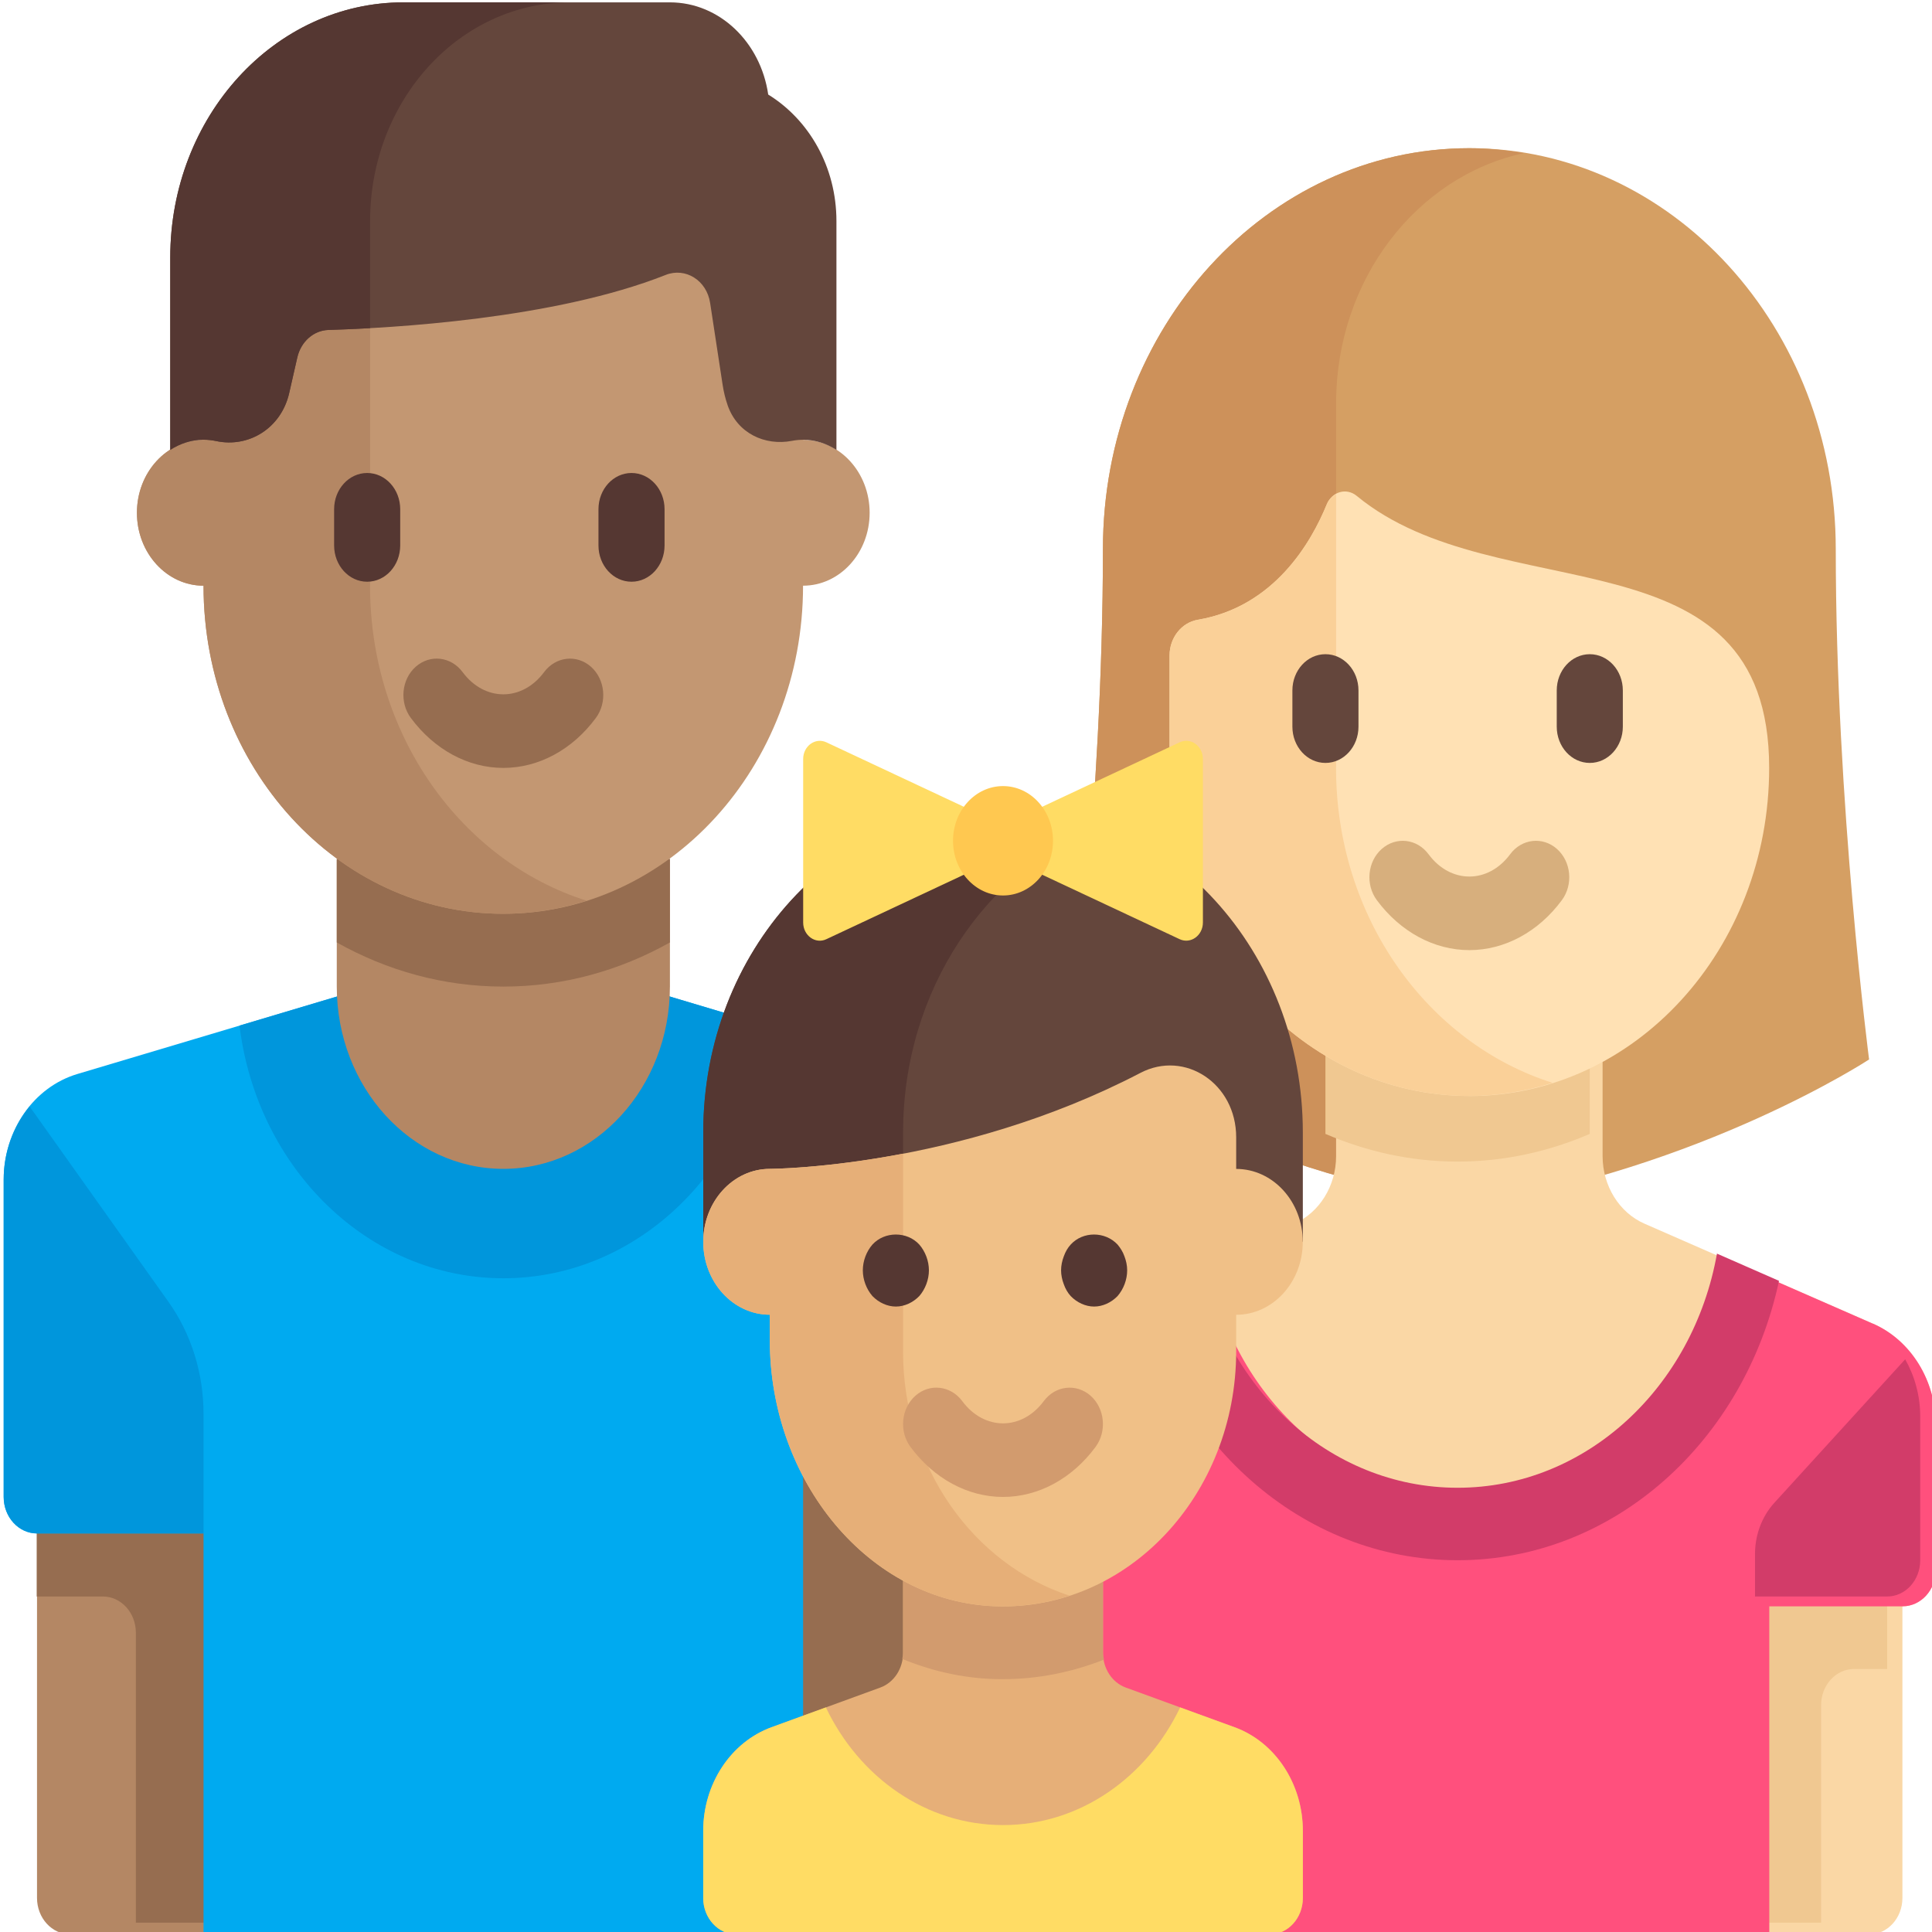 <?xml version="1.0" encoding="UTF-8" standalone="no"?>
<!-- Generator: Adobe Illustrator 19.0.0, SVG Export Plug-In . SVG Version: 6.00 Build 0)  -->

<svg
   xmlns:dc="http://purl.org/dc/elements/1.1/"
   xmlns:cc="http://creativecommons.org/ns#"
   xmlns:rdf="http://www.w3.org/1999/02/22-rdf-syntax-ns#"
   xmlns:svg="http://www.w3.org/2000/svg"
   xmlns="http://www.w3.org/2000/svg"
   xmlns:sodipodi="http://sodipodi.sourceforge.net/DTD/sodipodi-0.dtd"
   xmlns:inkscape="http://www.inkscape.org/namespaces/inkscape"
   version="1.1"
   id="Layer_1"
   x="0px"
   y="0px"
   viewBox="0 0 32 32"
   xml:space="preserve"
   sodipodi:docname="family.svg"
   width="32"
   height="32"
   inkscape:version="0.92.1 r15371"><defs
     id="defs4610" /><sodipodi:namedview
     pagecolor="#ffffff"
     bordercolor="#666666"
     borderopacity="1"
     objecttolerance="10"
     gridtolerance="10"
     guidetolerance="10"
     inkscape:pageopacity="0"
     inkscape:pageshadow="2"
     inkscape:window-width="1280"
     inkscape:window-height="940"
     id="namedview4608"
     showgrid="false"
     inkscape:zoom="16.37391"
     inkscape:cx="20.434308"
     inkscape:cy="13.991751"
     inkscape:window-x="-8"
     inkscape:window-y="-8"
     inkscape:window-maximized="1"
     inkscape:current-layer="Layer_1" /><path
     style="fill:#d59f63;stroke-width:0.065"
     d="m 24.337,2.454 v 0 0 0 0 c 3.352,0 6.069,2.974 6.069,6.641 v 0 c 0,4.226 0.552,8.453 0.552,8.453 0,0 -2.759,1.811 -6.621,2.415 -3.862,-0.604 -6.621,-2.415 -6.621,-2.415 0,0 0.552,-4.226 0.552,-8.453 v 0 C 18.268,5.428 20.985,2.454 24.337,2.454 Z"
     id="path4485"
     inkscape:connector-curvature="0" /><path
     style="fill:#cd915a;stroke-width:0.065"
     d="m 22.13,8.492 v -1.811 c 0,-2.052 1.337,-3.762 3.11,-4.145 -0.295,-0.048 -0.595,-0.081 -0.903,-0.081 h -6.2e-5 c -3.352,0 -6.069,2.974 -6.069,6.641 0,4.226 -0.552,8.453 -0.552,8.453 0,0 2.759,1.811 6.621,2.415 v -9.056 z"
     id="path4487"
     inkscape:connector-curvature="0" /><path
     style="fill:#fad7a5;stroke-width:0.065"
     d="m 31.021,21.924 -3.783,-1.656 c -0.419,-0.183 -0.694,-0.627 -0.694,-1.121 v -2.201 h -4.414 v 2.201 c 0,0.494 -0.275,0.938 -0.694,1.121 l -3.783,1.656 c -0.628,0.275 -1.04,0.941 -1.04,1.682 v 2.396 c 0,0.333 0.247,0.604 0.552,0.604 v 0 5.434 h 13.793 c 0.305,0 0.552,-0.27 0.552,-0.604 v -4.83 0 c 0.305,0 0.552,-0.27 0.552,-0.604 v -2.396 c -6.2e-5,-0.741 -0.412,-1.407 -1.04,-1.682 z"
     id="path4489"
     inkscape:connector-curvature="0" /><g
     id="g4495"
     transform="matrix(0.062,0,0,0.068,0.061,-1.47)"><path
       style="fill:#f0c891"
       d="m 503.172,401.655 v 26.483 h -8.828 c -4.875,0 -8.828,3.952 -8.828,8.828 v 52.966 h -26.483 v -88.276 h 44.139 z"
       id="path4491"
       inkscape:connector-curvature="0" /><path
       style="fill:#f0c891"
       d="m 353.103,297.809 c 10.96,4.299 22.844,6.744 35.31,6.744 12.466,0 24.35,-2.445 35.31,-6.744 v -28.566 h -70.621 v 28.566 z"
       id="path4493"
       inkscape:connector-curvature="0" /></g><path
     style="fill:#ffe1b4;stroke-width:0.065"
     d="m 24.337,18.153 v 0 c -2.742,0 -4.965,-2.433 -4.965,-5.434 v -1.861 c 0,-0.297 0.2,-0.547 0.468,-0.592 1.267,-0.215 1.88,-1.284 2.136,-1.912 0.086,-0.212 0.326,-0.28 0.495,-0.141 2.337,1.93 6.832,0.486 6.832,4.507 v 0 c -6.2e-5,3.001 -2.223,5.434 -4.966,5.434 z"
     id="path4497"
     inkscape:connector-curvature="0" /><path
     style="fill:#fad098;stroke-width:0.065"
     d="M 22.13,12.719 V 8.185 c -0.065,0.036 -0.122,0.087 -0.155,0.168 -0.256,0.629 -0.869,1.697 -2.136,1.912 -0.268,0.046 -0.468,0.296 -0.468,0.592 v 1.861 c 0,3.001 2.223,5.434 4.965,5.434 0.479,0 0.941,-0.078 1.379,-0.217 -2.07,-0.655 -3.586,-2.74 -3.586,-5.217 z"
     id="path4499"
     inkscape:connector-curvature="0" /><path
     style="fill:#d7af7d;stroke-width:0.065"
     d="m 24.337,15.737 c -0.584,0 -1.142,-0.302 -1.532,-0.827 -0.192,-0.259 -0.156,-0.639 0.081,-0.849 0.238,-0.21 0.585,-0.17 0.776,0.089 0.364,0.491 0.986,0.491 1.35,0 0.191,-0.259 0.539,-0.299 0.776,-0.089 0.236,0.21 0.273,0.59 0.081,0.849 -0.389,0.526 -0.948,0.827 -1.532,0.827 z"
     id="path4501"
     inkscape:connector-curvature="0" /><g
     id="g4507"
     transform="matrix(0.062,0,0,0.068,0.061,-1.47)"><path
       style="fill:#64463c"
       d="m 423.724,207.448 c -4.879,0 -8.828,-3.953 -8.828,-8.828 v -8.828 c 0,-4.875 3.948,-8.828 8.828,-8.828 4.879,0 8.828,3.953 8.828,8.828 v 8.828 c 0,4.876 -3.949,8.828 -8.828,8.828 z"
       id="path4503"
       inkscape:connector-curvature="0" /><path
       style="fill:#64463c"
       d="m 353.103,207.448 c -4.879,0 -8.828,-3.953 -8.828,-8.828 v -8.828 c 0,-4.875 3.948,-8.828 8.828,-8.828 4.88,0 8.828,3.953 8.828,8.828 v 8.828 c 0,4.876 -3.948,8.828 -8.828,8.828 z"
       id="path4505"
       inkscape:connector-curvature="0" /></g><path
     style="fill:#ff507d;stroke-width:0.065"
     d="m 31.021,21.924 -2.353,-1.03 c -0.396,2.223 -2.183,3.901 -4.33,3.901 -2.147,0 -3.934,-1.678 -4.33,-3.901 l -2.353,1.03 c -0.628,0.275 -1.04,0.941 -1.04,1.682 v 8.434 h 2.759 9.931 v -5.434 h 2.207 c 0.305,0 0.552,-0.27 0.552,-0.604 v -2.396 c -6.2e-5,-0.741 -0.412,-1.407 -1.04,-1.682 z"
     id="path4509"
     inkscape:connector-curvature="0" /><g
     id="g4515"
     transform="matrix(0.062,0,0,0.068,0.061,-1.47)"><path
       style="fill:#d23c69"
       d="M 457.698,326.969 C 451.359,359.464 422.765,384 388.414,384 354.063,384 325.469,359.464 319.13,326.969 l -16.574,6.629 c 9.153,38.992 44.073,68.057 85.858,68.057 41.785,0 76.705,-29.065 85.858,-68.057 z"
       id="path4511"
       inkscape:connector-curvature="0" /><path
       style="fill:#d23c69"
       d="m 467.862,400.141 c 0,-4.682 1.86,-9.173 5.171,-12.484 l 34.951,-34.951 c 2.539,4.101 4.016,8.874 4.016,13.913 v 35.036 c 0,4.875 -3.952,8.828 -8.828,8.828 h -35.31 z"
       id="path4513"
       inkscape:connector-curvature="0" /></g><path
     style="fill:#b48764;stroke-width:0.065"
     d="M 3.923,32.039 H 1.165 c -0.305,0 -0.552,-0.27 -0.552,-0.604 v -7.245 H 3.923 Z"
     id="path4517"
     inkscape:connector-curvature="0" /><g
     id="g4523"
     transform="matrix(0.062,0,0,0.068,0.061,-1.47)"><path
       style="fill:#966d50"
       d="m 8.828,392.828 v 17.655 h 17.655 c 4.875,0 8.828,3.952 8.828,8.828 v 70.621 H 61.794 V 392.829 H 8.828 Z"
       id="path4519"
       inkscape:connector-curvature="0" /><rect
       x="203.03"
       y="375.171"
       style="fill:#966d50"
       width="52.966"
       height="114.76"
       id="rect4521" /></g><path
     style="fill:#00aaf0;stroke-width:0.065"
     d="m 15.393,17.789 -4.849,-1.447 H 6.13 l -4.849,1.447 c -0.72,0.215 -1.22,0.931 -1.22,1.748 v 5.258 c 0,0.333 0.247,0.604 0.552,0.604 H 3.371 v 6.641 h 9.931 v -8 h 3.31 v -4.503 c 0,-0.817 -0.5,-1.533 -1.22,-1.748 z"
     id="path4525"
     inkscape:connector-curvature="0" /><path
     style="fill:#0096dc;stroke-width:0.065"
     d="M 10.544,16.341 H 6.13 l -2.163,0.646 c 0.289,2.362 2.133,4.185 4.37,4.185 2.237,0 4.081,-1.823 4.37,-4.185 z"
     id="path4527"
     inkscape:connector-curvature="0" /><path
     style="fill:#b48764;stroke-width:0.065"
     d="m 5.578,14.228 v 2.113 c 0,1.667 1.235,3.019 2.759,3.019 1.524,0 2.759,-1.352 2.759,-3.019 v -2.113 z"
     id="path4529"
     inkscape:connector-curvature="0" /><path
     style="fill:#966d50;stroke-width:0.065"
     d="m 5.578,15.61 c 0.829,0.465 1.765,0.731 2.759,0.731 0.993,0 1.93,-0.266 2.759,-0.731 v -1.382 H 5.578 Z"
     id="path4531"
     inkscape:connector-curvature="0" /><path
     style="fill:#c39772;stroke-width:0.065"
     d="M 13.302,7.285 V 3.662 H 3.371 v 3.623 c -0.609,0 -1.103,0.541 -1.103,1.208 0,0.667 0.494,1.208 1.103,1.208 0,3.001 2.223,5.434 4.965,5.434 2.742,0 4.965,-2.433 4.965,-5.434 0.609,0 1.103,-0.541 1.103,-1.208 0,-0.667 -0.494,-1.208 -1.103,-1.208 z"
     id="path4533"
     inkscape:connector-curvature="0" /><path
     style="fill:#b48764;stroke-width:0.065"
     d="M 6.13,9.7 V 3.662 H 3.371 v 3.623 c -0.609,0 -1.103,0.541 -1.103,1.208 0,0.667 0.494,1.208 1.103,1.208 0,3.001 2.223,5.434 4.965,5.434 0.479,0 0.941,-0.078 1.379,-0.217 -2.071,-0.655 -3.586,-2.74 -3.586,-5.217 z"
     id="path4535"
     inkscape:connector-curvature="0" /><path
     style="fill:#966d50;stroke-width:0.065"
     d="m 8.337,12.719 c -0.584,0 -1.142,-0.302 -1.532,-0.827 -0.192,-0.259 -0.156,-0.639 0.081,-0.849 0.238,-0.21 0.585,-0.169 0.776,0.089 0.364,0.491 0.986,0.491 1.35,0 0.192,-0.258 0.539,-0.298 0.776,-0.089 0.236,0.21 0.273,0.59 0.081,0.849 -0.389,0.526 -0.948,0.827 -1.532,0.827 z"
     id="path4537"
     inkscape:connector-curvature="0" /><g
     id="g4543"
     transform="matrix(0.062,0,0,0.068,0.061,-1.47)"><path
       style="fill:#553732"
       d="m 97.103,163.31 c -4.879,0 -8.828,-3.953 -8.828,-8.828 v -8.828 c 0,-4.875 3.948,-8.828 8.828,-8.828 4.88,0 8.828,3.953 8.828,8.828 v 8.828 c 0,4.876 -3.948,8.828 -8.828,8.828 z"
       id="path4539"
       inkscape:connector-curvature="0" /><path
       style="fill:#553732"
       d="m 167.724,163.31 c -4.879,0 -8.828,-3.953 -8.828,-8.828 v -8.828 c 0,-4.875 3.948,-8.828 8.828,-8.828 4.879,0 8.828,3.953 8.828,8.828 v 8.828 c 0,4.876 -3.949,8.828 -8.828,8.828 z"
       id="path4541"
       inkscape:connector-curvature="0" /></g><path
     style="fill:#64463c;stroke-width:0.065"
     d="m 12.051,6.71 c 0.161,0.467 0.617,0.678 1.066,0.592 0.06,-0.012 0.122,-0.018 0.185,-0.018 0.202,0 0.389,0.064 0.552,0.168 V 3.662 c 0,-0.903 -0.458,-1.682 -1.13,-2.096 -0.125,-0.864 -0.804,-1.527 -1.629,-1.527 H 6.682 c -2.133,0 -3.862,1.892 -3.862,4.226 v 3.186 c 0.163,-0.104 0.35,-0.168 0.552,-0.168 0.071,0 0.14,0.008 0.207,0.022 0.537,0.116 1.075,-0.209 1.21,-0.79 v 0 L 4.924,5.922 c 0.06,-0.263 0.27,-0.45 0.517,-0.457 1.026,-0.03 3.736,-0.179 5.584,-0.911 0.327,-0.13 0.68,0.088 0.737,0.464 l 0.207,1.356 c 0.018,0.117 0.045,0.229 0.082,0.335 z"
     id="path4545"
     inkscape:connector-curvature="0" /><path
     style="fill:#553732;stroke-width:0.065"
     d="m 6.13,3.662 c 0,-2.001 1.482,-3.623 3.31,-3.623 H 6.682 c -2.133,0 -3.862,1.892 -3.862,4.226 v 3.186 c 0.163,-0.104 0.35,-0.168 0.552,-0.168 0.071,0 0.14,0.008 0.207,0.022 0.537,0.116 1.075,-0.209 1.21,-0.79 L 4.924,5.922 c 0.06,-0.263 0.27,-0.45 0.517,-0.457 0.181,-0.006 0.417,-0.014 0.689,-0.03 z"
     id="path4547"
     inkscape:connector-curvature="0" /><path
     style="fill:#0096dc;stroke-width:0.065"
     d="m 0.061,19.536 v 5.258 c 0,0.333 0.247,0.604 0.552,0.604 H 3.371 v -1.983 c 0,-0.671 -0.204,-1.323 -0.581,-1.853 l -2.299,-3.235 c -0.267,0.325 -0.43,0.749 -0.43,1.209 z"
     id="path4549"
     inkscape:connector-curvature="0" /><path
     style="fill:#e6af78;stroke-width:0.065"
     d="m 20.447,28.608 -1.801,-0.657 c -0.225,-0.082 -0.377,-0.313 -0.377,-0.573 v -1.376 H 14.958 v 1.376 c 0,0.26 -0.152,0.491 -0.377,0.573 l -1.801,0.657 c -0.676,0.247 -1.132,0.939 -1.132,1.718 v 1.11 c 0,0.333 0.247,0.604 0.552,0.604 h 8.828 c 0.305,0 0.552,-0.27 0.552,-0.604 v -1.11 c -1.24e-4,-0.78 -0.456,-1.472 -1.132,-1.718 z"
     id="path4551"
     inkscape:connector-curvature="0" /><path
     style="fill:#d29b6e;stroke-width:0.065"
     d="m 14.958,26.002 v 1.376 c 0,0.034 -0.009,0.066 -0.014,0.099 0.478,0.196 0.987,0.316 1.518,0.333 0.051,0.002 0.102,0.002 0.152,0.002 0.587,0 1.148,-0.118 1.671,-0.323 -0.006,-0.037 -0.016,-0.073 -0.016,-0.112 v -1.376 z"
     id="path4553"
     inkscape:connector-curvature="0" /><path
     style="fill:#64463c;stroke-width:0.065"
     d="m 16.613,13.322 v 0 c -2.742,0 -4.965,2.433 -4.965,5.434 v 1.811 h 9.931 v -1.811 c -6.2e-5,-3.001 -2.223,-5.434 -4.966,-5.434 z"
     id="path4555"
     inkscape:connector-curvature="0" /><path
     style="fill:#553732;stroke-width:0.065"
     d="m 18.268,13.638 c -0.518,-0.201 -1.074,-0.316 -1.655,-0.316 -2.742,0 -4.965,2.433 -4.965,5.434 v 1.811 h 3.31 v -1.811 c 0,-2.365 1.383,-4.371 3.31,-5.118 z"
     id="path4557"
     inkscape:connector-curvature="0" /><path
     style="fill:#f0c087;stroke-width:0.065"
     d="m 20.475,19.36 v -0.523 c 0,-0.891 -0.85,-1.45 -1.585,-1.067 -3.043,1.586 -6.139,1.59 -6.139,1.59 -0.609,0 -1.103,0.541 -1.103,1.208 0,0.667 0.494,1.208 1.103,1.208 v 0.427 c 0,2.314 1.629,4.332 3.743,4.402 2.187,0.072 3.981,-1.847 3.981,-4.224 v -0.604 c 0.609,0 1.103,-0.541 1.103,-1.208 0,-0.667 -0.494,-1.208 -1.103,-1.208 z"
     id="path4559"
     inkscape:connector-curvature="0" /><path
     style="fill:#ffdc64;stroke-width:0.065"
     d="m 19.539,12.295 -2.926,1.372 -2.926,-1.372 c -0.182,-0.085 -0.384,0.061 -0.384,0.277 v 2.707 c 0,0.217 0.203,0.363 0.384,0.277 l 2.926,-1.372 2.926,1.372 c 0.182,0.085 0.385,-0.061 0.385,-0.277 v -2.707 c 0,-0.217 -0.203,-0.363 -0.385,-0.277 z"
     id="path4561"
     inkscape:connector-curvature="0" /><path
     style="fill:#e6af78;stroke-width:0.065"
     d="m 14.958,22.379 v -3.271 c -1.305,0.249 -2.207,0.252 -2.207,0.252 -0.609,0 -1.103,0.541 -1.103,1.208 0,0.667 0.494,1.208 1.103,1.208 v 0.427 c 0,2.314 1.629,4.332 3.743,4.402 0.426,0.014 0.836,-0.05 1.222,-0.175 -1.595,-0.52 -2.759,-2.135 -2.759,-4.049 z"
     id="path4563"
     inkscape:connector-curvature="0" /><path
     style="fill:#d29b6e;stroke-width:0.065"
     d="m 16.613,24.794 c -0.584,0 -1.142,-0.302 -1.532,-0.827 -0.192,-0.259 -0.156,-0.639 0.081,-0.849 0.237,-0.21 0.585,-0.169 0.776,0.089 0.364,0.491 0.986,0.491 1.35,0 0.191,-0.258 0.538,-0.298 0.776,-0.089 0.236,0.21 0.273,0.59 0.081,0.849 -0.39,0.526 -0.948,0.827 -1.532,0.827 z"
     id="path4565"
     inkscape:connector-curvature="0" /><g
     id="g4571"
     transform="matrix(0.062,0,0,0.068,0.061,-1.47)"><path
       style="fill:#553732"
       d="m 238.345,339.862 c -2.293,0 -4.595,-0.974 -6.267,-2.56 -1.595,-1.677 -2.56,-3.974 -2.56,-6.267 0,-2.297 0.966,-4.591 2.56,-6.267 3.267,-3.267 9.267,-3.267 12.534,0 1.586,1.677 2.56,3.97 2.56,6.267 0,2.293 -0.974,4.591 -2.56,6.267 -1.681,1.586 -3.974,2.56 -6.267,2.56 z"
       id="path4567"
       inkscape:connector-curvature="0" /><path
       style="fill:#553732"
       d="m 291.31,339.862 c -2.293,0 -4.595,-0.974 -6.267,-2.56 -0.793,-0.797 -1.414,-1.767 -1.853,-2.914 -0.44,-1.06 -0.707,-2.207 -0.707,-3.353 0,-1.151 0.267,-2.297 0.707,-3.358 0.44,-1.147 1.06,-2.116 1.853,-2.909 3.267,-3.267 9.181,-3.267 12.534,0 0.793,0.879 1.414,1.763 1.853,2.909 0.44,1.06 0.707,2.207 0.707,3.358 0,2.293 -0.974,4.591 -2.56,6.267 -1.68,1.586 -3.974,2.56 -6.267,2.56 z"
       id="path4569"
       inkscape:connector-curvature="0" /></g><path
     style="fill:#ffdc64;stroke-width:0.065"
     d="m 20.447,28.608 -0.9,-0.328 c -0.553,1.157 -1.658,1.949 -2.934,1.949 -1.276,0 -2.381,-0.791 -2.934,-1.949 l -0.9,0.328 c -0.676,0.247 -1.132,0.939 -1.132,1.718 v 1.11 c 0,0.333 0.247,0.604 0.552,0.604 h 8.828 c 0.305,0 0.552,-0.27 0.552,-0.604 v -1.11 c -1.24e-4,-0.78 -0.456,-1.472 -1.132,-1.718 z"
     id="path4573"
     inkscape:connector-curvature="0" /><ellipse
     style="fill:#ffc850;stroke-width:0.065"
     cx="16.613"
     cy="13.926"
     id="circle4575"
     rx="0.828"
     ry="0.906" /><g
     id="g4577"
     transform="translate(0,-480.001)" /><g
     id="g4579"
     transform="translate(0,-480.001)" /><g
     id="g4581"
     transform="translate(0,-480.001)" /><g
     id="g4583"
     transform="translate(0,-480.001)" /><g
     id="g4585"
     transform="translate(0,-480.001)" /><g
     id="g4587"
     transform="translate(0,-480.001)" /><g
     id="g4589"
     transform="translate(0,-480.001)" /><g
     id="g4591"
     transform="translate(0,-480.001)" /><g
     id="g4593"
     transform="translate(0,-480.001)" /><g
     id="g4595"
     transform="translate(0,-480.001)" /><g
     id="g4597"
     transform="translate(0,-480.001)" /><g
     id="g4599"
     transform="translate(0,-480.001)" /><g
     id="g4601"
     transform="translate(0,-480.001)" /><g
     id="g4603"
     transform="translate(0,-480.001)" /><g
     id="g4605"
     transform="translate(0,-480.001)" /></svg>